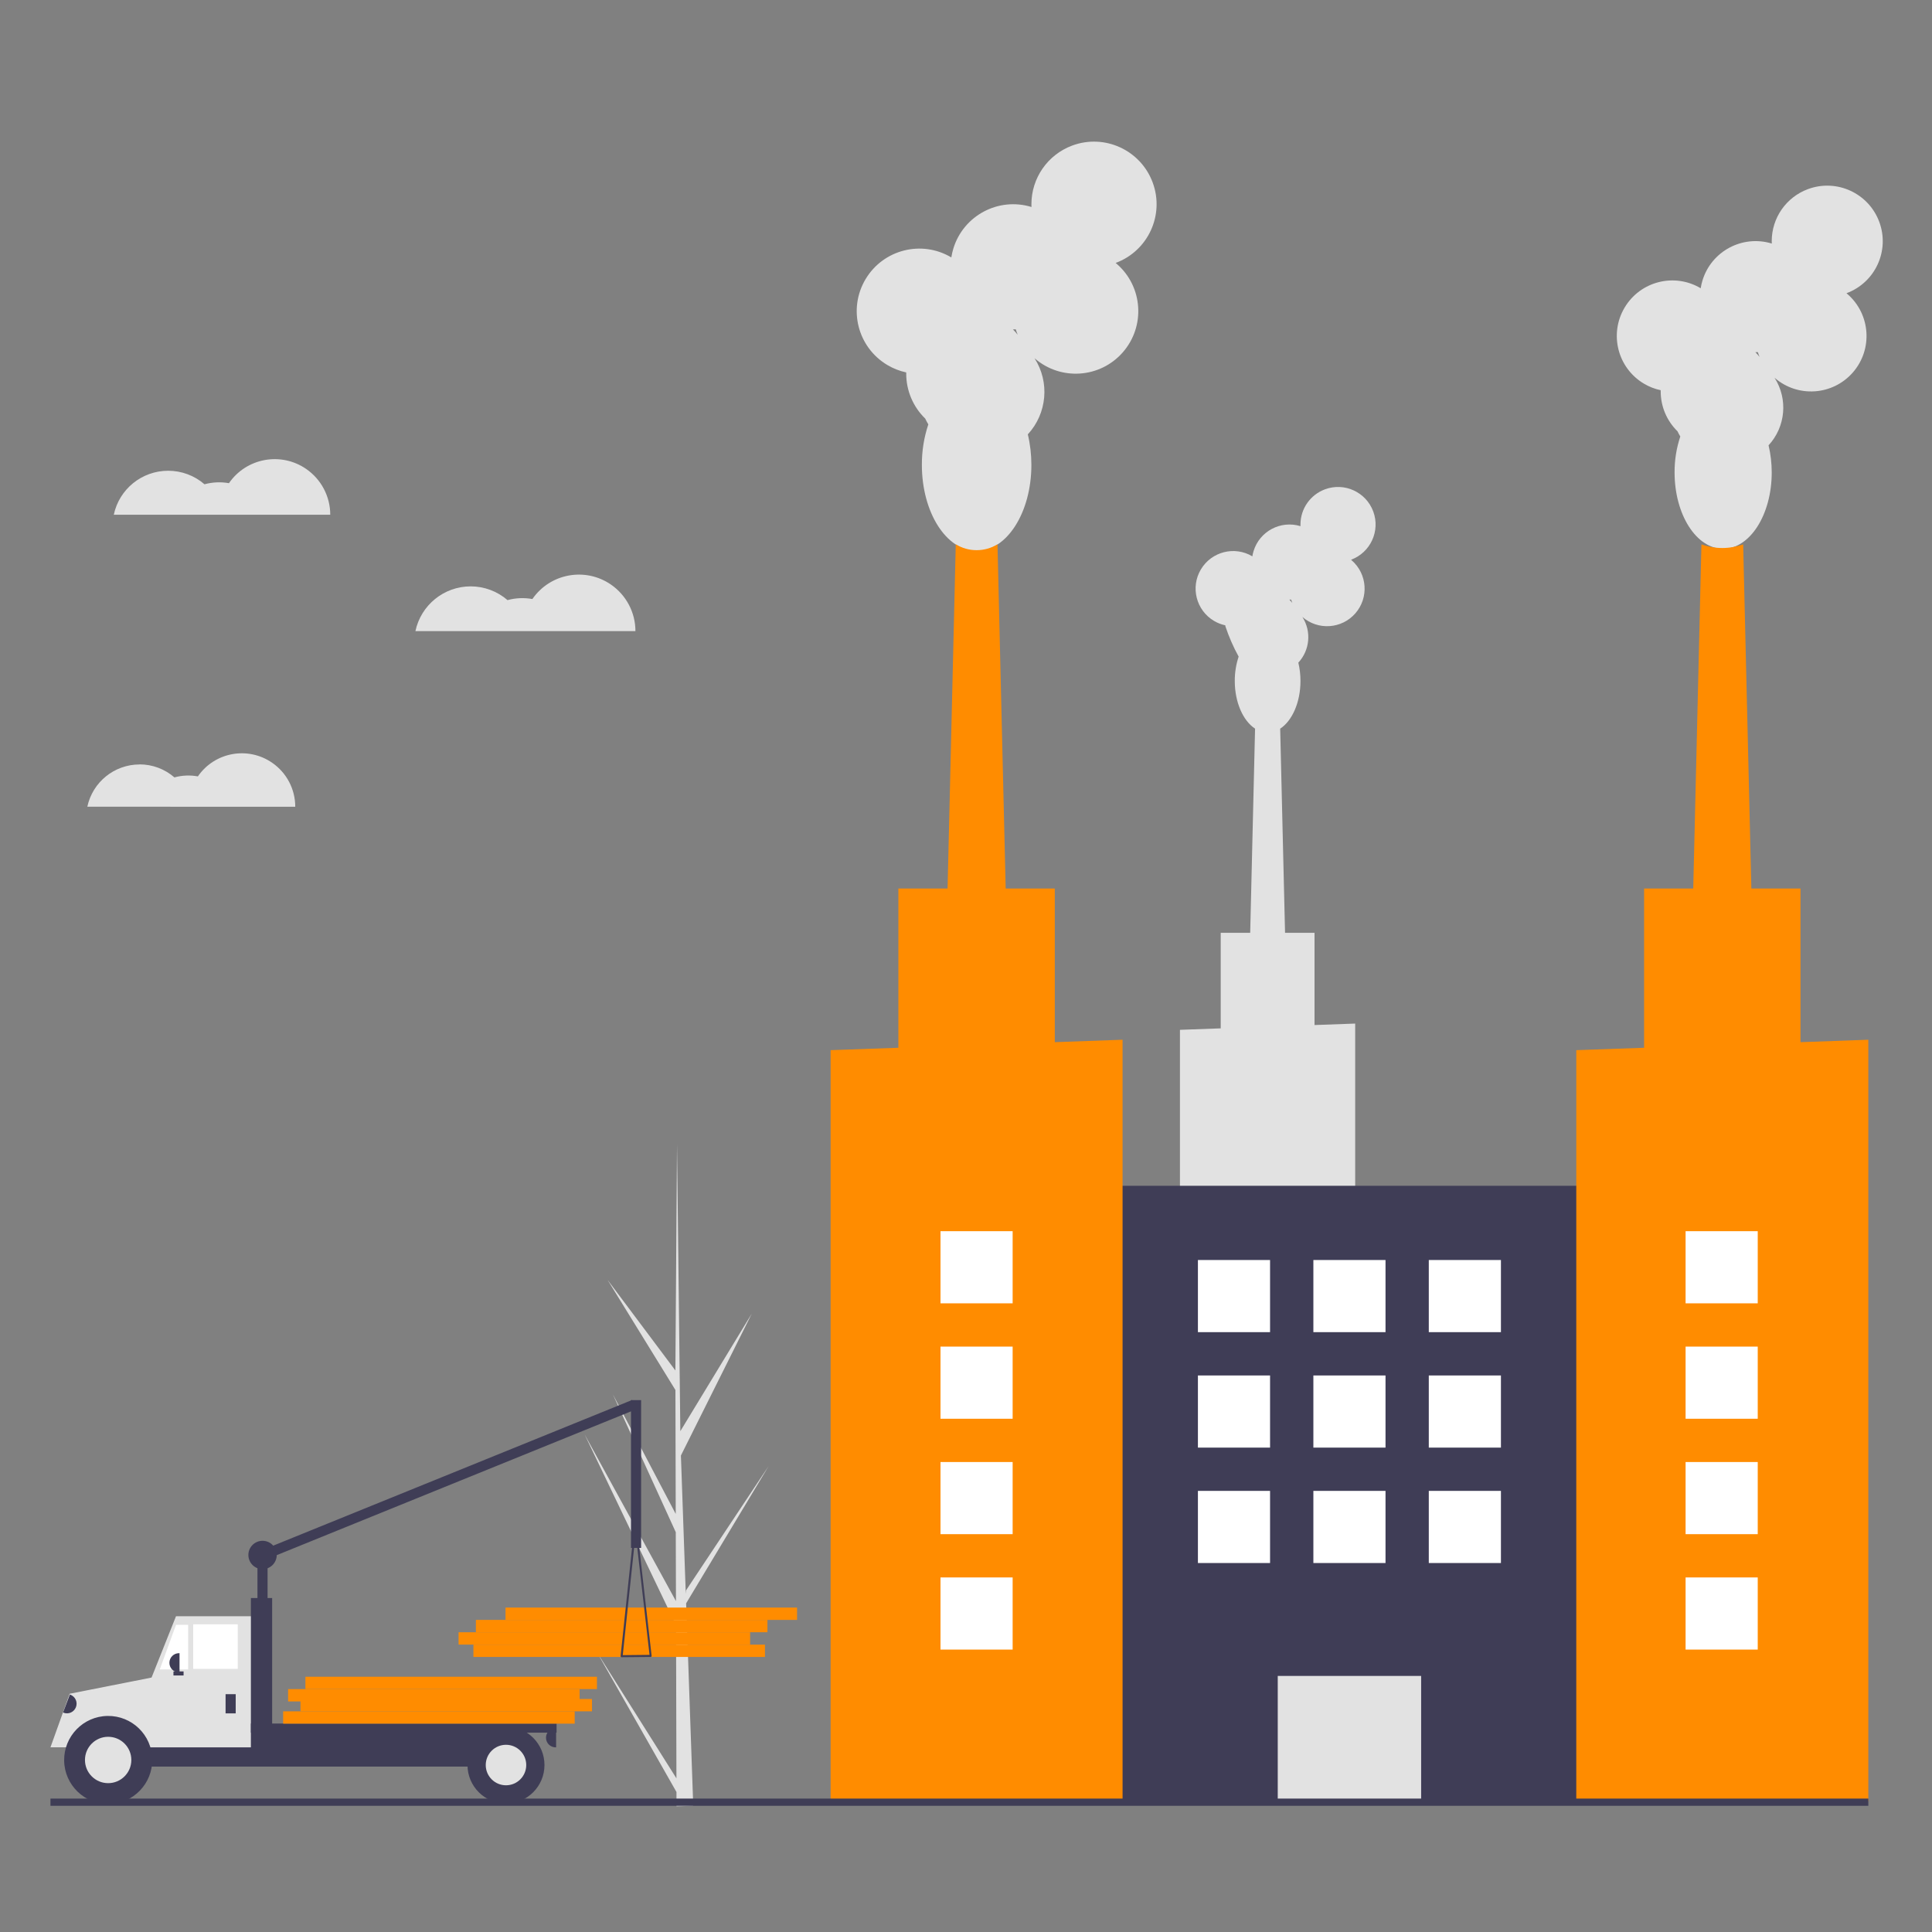 <?xml version="1.0" encoding="UTF-8"?>
<svg id="Layer_1" data-name="Layer 1" xmlns="http://www.w3.org/2000/svg" width="500" height="500" viewBox="0 0 500 500">
  <rect x="0" y="0" width="500" height="500" fill="#808080" stroke="none"/>
  <defs>
    <style>
      .cls-1 {
        fill: #3f3d56;
      }

      .cls-1, .cls-2, .cls-3, .cls-4 {
        stroke-width: 0px;
      }

      .cls-2 {
        fill: #ff8c00;
      }

      .cls-3 {
        fill: #e2e2e2;
      }

      .cls-4 {
        fill: #fff;
      }
    </style>
  </defs>
  <path class="cls-3" d="M175.07,460.25l-20.43-32.41,20.43,35.93v3.69c1.47-.02,2.91-.07,4.34-.17l-1.66-47.43.02-.37-.04-.07-.16-4.48,21.35-35.52-21.37,32.16-.07.95-1.26-35.84,18.35-36.75-18.5,30.45-.86-74.28v-.24.24l-.42,58.57-17.54-23.43,17.55,28.48.08,32.08-16.28-30.98,16.29,35.7.05,17.84-23.64-43.14,23.66,49.36.1,39.66h0Z"/>
  <rect class="cls-2" x="122.52" y="425.63" width="75.45" height="3.19"/>
  <rect class="cls-2" x="118.68" y="422.43" width="75.45" height="3.19"/>
  <rect class="cls-2" x="123.16" y="419.23" width="75.45" height="3.19"/>
  <rect class="cls-2" x="130.83" y="416.04" width="75.45" height="3.19"/>
  <rect class="cls-1" x="66.63" y="401.9" width="2.62" height="18.6"/>
  <rect class="cls-1" x="63.28" y="381.9" width="104.62" height="2.62" transform="translate(-135.63 71.6) rotate(-22.09)"/>
  <rect class="cls-1" x="18.17" y="439.37" width="22.79" height="8.91"/>
  <rect class="cls-1" x="20.26" y="447.23" width="112.39" height="9.96"/>
  <polygon class="cls-3" points="38.73 452.21 65.72 452.21 65.72 418.28 45.55 418.28 38.73 435.39 38.73 452.21"/>
  <rect class="cls-4" x="50" y="420.37" width="11.53" height="11.53"/>
  <polygon class="cls-4" points="41.35 432.04 48.69 432.04 48.69 420.51 45.55 420.51 41.35 432.04"/>
  <rect class="cls-1" x="58.38" y="438.45" width="2.62" height="4.97"/>
  <path class="cls-1" d="M46.46,432.82h-.13c-1.37,0-2.49-1.11-2.49-2.49h0c0-1.37,1.11-2.49,2.49-2.49h.13v4.97h0Z"/>
  <path class="cls-1" d="M143.92,452.21h-.13c-1.37,0-2.49-1.11-2.49-2.49h0c0-1.37,1.11-2.49,2.49-2.49h.13v4.97h0Z"/>
  <path class="cls-3" d="M28.26,447.19c-3.94.05-7.65,1.9-10.08,5.01h-5.12l4.97-13.86,23.18-4.58-.65,18.44h-2.24c-2.42-3.12-6.12-4.97-10.08-5.01h0Z"/>
  <circle class="cls-1" cx="27.99" cy="455.48" r="11.4" transform="translate(-6.9 .48) rotate(-.87)"/>
  <circle class="cls-3" cx="27.99" cy="455.48" r="6"/>
  <circle class="cls-1" cx="130.95" cy="456.79" r="9.96"/>
  <circle class="cls-3" cx="130.95" cy="456.79" r="5.24"/>
  <rect class="cls-1" x="64.93" y="413.57" width="5.5" height="39.69"/>
  <rect class="cls-1" x="64.93" y="446.05" width="79.11" height="2.36"/>
  <rect class="cls-1" x="44.89" y="432.56" width="2.62" height="1.05"/>
  <path class="cls-1" d="M160.68,428.8c-.05-.06-.08-.13-.07-.2l3.61-34.16c0-.14.13-.23.26-.23h0c.14,0,.24.1.26.23l3.9,34.09c.02.15-.09.27-.23.29h-.03l-7.52.07h0c-.08,0-.15-.03-.19-.09ZM164.5,396.85l-3.33,31.5,6.93-.07-3.6-31.45h0Z"/>
  <path class="cls-1" d="M18.08,438.54l.13.05c1.29.49,1.94,1.92,1.45,3.21h0c-.49,1.29-1.92,1.94-3.21,1.45l-.13-.05h0l1.76-4.65h0Z"/>
  <rect class="cls-1" x="163.3" y="362.35" width="2.62" height="38.25"/>
  <circle class="cls-1" cx="67.95" cy="402.43" r="3.67" transform="translate(-22.15 4.37) rotate(-3.17)"/>
  <rect class="cls-2" x="73.28" y="442.89" width="75.45" height="3.19"/>
  <rect class="cls-2" x="77.76" y="439.7" width="75.45" height="3.19"/>
  <rect class="cls-2" x="74.56" y="437.14" width="75.45" height="3.19"/>
  <rect class="cls-2" x="79.04" y="433.94" width="75.45" height="3.19"/>
  <path class="cls-3" d="M121.79,151.75c3.51,0,6.9,1.26,9.56,3.56,2.09-.57,4.29-.67,6.43-.28,4.59-6.65,13.69-8.32,20.34-3.74,3.96,2.73,6.33,7.23,6.33,12.04h-56.94c1.44-6.75,7.4-11.58,14.3-11.58h0Z"/>
  <path class="cls-3" d="M36.11,197.82c3.32,0,6.52,1.19,9.03,3.37,1.98-.55,4.06-.63,6.07-.26,4.33-6.29,12.94-7.87,19.22-3.53,3.75,2.58,5.98,6.83,5.98,11.38H22.6c1.36-6.38,7-10.94,13.52-10.94h0Z"/>
  <path class="cls-3" d="M43.52,121.83c3.46,0,6.8,1.24,9.4,3.5,2.06-.56,4.23-.66,6.33-.28,4.51-6.54,13.46-8.19,20-3.68,3.89,2.69,6.22,7.12,6.22,11.84H29.45c1.41-6.64,7.28-11.38,14.07-11.38Z"/>
  <path class="cls-3" d="M305.37,266.52v116.6h45.35v-118.22l-10.52.38v-23.86h-7.63l-1.26-52.84c3.08-2.01,5.25-6.78,5.25-12.34,0-1.6-.18-3.19-.55-4.75,3-3.24,3.43-8.11,1.04-11.83,4.04,3.53,10.17,3.12,13.71-.92,3.53-4.04,3.12-10.17-.92-13.71-.07-.06-.13-.11-.19-.17,5.03-1.86,7.61-7.45,5.75-12.48-1.86-5.03-7.45-7.61-12.48-5.75-3.82,1.41-6.36,5.04-6.36,9.11,0,.15,0,.28,0,.43-5.14-1.57-10.57,1.32-12.14,6.45-.14.45-.24.91-.31,1.36-4.61-2.75-10.57-1.23-13.32,3.38-2.75,4.61-1.23,10.57,3.38,13.32.92.55,1.91.93,2.95,1.16v.21c.91,2.73,2.05,5.35,3.44,7.88-.67,2.03-1.01,4.16-1,6.3,0,5.57,2.17,10.34,5.25,12.34l-1.26,52.84h-7.63v24.73l-10.52.38h0ZM333.69,155.18h.03c.14,0,.28,0,.42,0,.09.28.18.56.3.85-.23-.29-.48-.57-.74-.84h0Z"/>
  <rect class="cls-1" x="280.41" y="306.88" width="137.66" height="159.25"/>
  <rect class="cls-3" x="330.68" y="433.73" width="37.11" height="32.39"/>
  <path class="cls-3" d="M234.53,96.36v.35c0,4.37,1.77,8.57,4.91,11.61.24.52.52,1.02.81,1.51-1.13,3.39-1.69,6.93-1.67,10.49,0,12.3,6.35,22.27,14.17,22.27s14.17-9.97,14.17-22.27c0-2.67-.3-5.32-.92-7.91,4.99-5.4,5.71-13.51,1.74-19.7,6.74,5.88,16.96,5.2,22.85-1.54,5.88-6.74,5.2-16.96-1.54-22.85-.11-.1-.21-.18-.32-.27,8.39-3.1,12.69-12.41,9.59-20.8s-12.41-12.69-20.8-9.59c-6.37,2.35-10.59,8.41-10.59,15.2,0,.23,0,.48.02.71-8.56-2.62-17.62,2.2-20.23,10.77-.22.75-.4,1.51-.52,2.28-7.69-4.58-17.62-2.05-22.2,5.64s-2.05,17.62,5.64,22.2c1.52.91,3.18,1.56,4.92,1.93h-.02ZM262.18,85.25c.23,0,.47,0,.7-.02.15.48.31.94.5,1.4-.39-.49-.8-.95-1.24-1.39h.04,0Z"/>
  <path class="cls-2" d="M244.64,254.24h16.2l-.57-24.29h0l-2.12-89.08c-3.32,2.02-7.49,2.02-10.8,0l-2.12,89.07h0l-.57,24.3h0Z"/>
  <polygon class="cls-2" points="214.96 271.78 214.96 466.12 290.52 466.12 290.52 269.08 272.98 269.71 272.98 229.95 232.5 229.95 232.5 271.16 214.96 271.78"/>
  <path class="cls-3" d="M429.79,101.01v.31c0,3.88,1.57,7.59,4.35,10.3.21.46.46.91.72,1.34-1,3-1.5,6.14-1.48,9.31,0,10.9,5.63,19.75,12.57,19.75s12.57-8.84,12.57-19.75c0-2.37-.27-4.72-.82-7.02,4.43-4.8,5.07-11.98,1.55-17.49,5.98,5.22,15.04,4.6,20.26-1.36,5.22-5.98,4.6-15.04-1.36-20.27-.1-.09-.19-.17-.29-.24,7.45-2.75,11.25-11.01,8.5-18.45s-11.01-11.25-18.45-8.5c-5.65,2.08-9.39,7.46-9.39,13.47,0,.21,0,.42.02.62-7.59-2.32-15.63,1.96-17.94,9.55-.2.66-.36,1.33-.46,2.02-6.81-4.06-15.64-1.82-19.69,5-4.06,6.81-1.82,15.64,5,19.69,1.35.81,2.82,1.38,4.36,1.7h-.02ZM454.32,91.15c.2,0,.41,0,.61-.02.13.43.27.84.45,1.25-.34-.43-.71-.85-1.1-1.24h.04Z"/>
  <path class="cls-2" d="M437.64,254.24h16.19l-2.7-113.36c-3.49,1.26-7.31,1.26-10.8,0l-2.7,113.36h0Z"/>
  <polygon class="cls-2" points="407.94 271.78 407.94 466.12 483.52 466.12 483.52 269.08 477.32 269.31 465.97 269.71 465.97 229.95 425.49 229.95 425.49 271.16 407.94 271.78"/>
  <rect class="cls-4" x="369.77" y="326.09" width="18.67" height="18.67"/>
  <rect class="cls-4" x="339.9" y="326.09" width="18.67" height="18.67"/>
  <rect class="cls-4" x="310.02" y="326.09" width="18.67" height="18.67"/>
  <rect class="cls-4" x="369.77" y="355.97" width="18.67" height="18.67"/>
  <rect class="cls-4" x="339.9" y="355.97" width="18.67" height="18.67"/>
  <rect class="cls-4" x="310.02" y="355.97" width="18.67" height="18.67"/>
  <rect class="cls-4" x="369.77" y="385.84" width="18.67" height="18.67"/>
  <rect class="cls-4" x="339.9" y="385.84" width="18.67" height="18.67"/>
  <rect class="cls-4" x="310.02" y="385.84" width="18.67" height="18.67"/>
  <rect class="cls-4" x="243.4" y="318.63" width="18.67" height="18.67"/>
  <rect class="cls-4" x="243.4" y="348.5" width="18.67" height="18.67"/>
  <rect class="cls-4" x="243.4" y="378.37" width="18.67" height="18.67"/>
  <rect class="cls-4" x="243.4" y="408.24" width="18.67" height="18.67"/>
  <rect class="cls-4" x="436.23" y="318.63" width="18.67" height="18.67"/>
  <rect class="cls-4" x="436.23" y="348.5" width="18.67" height="18.67"/>
  <rect class="cls-4" x="436.23" y="378.37" width="18.67" height="18.67"/>
  <rect class="cls-4" x="436.23" y="408.24" width="18.67" height="18.67"/>
  <rect class="cls-1" x="13.06" y="465.47" width="470.46" height="1.87"/>
</svg>